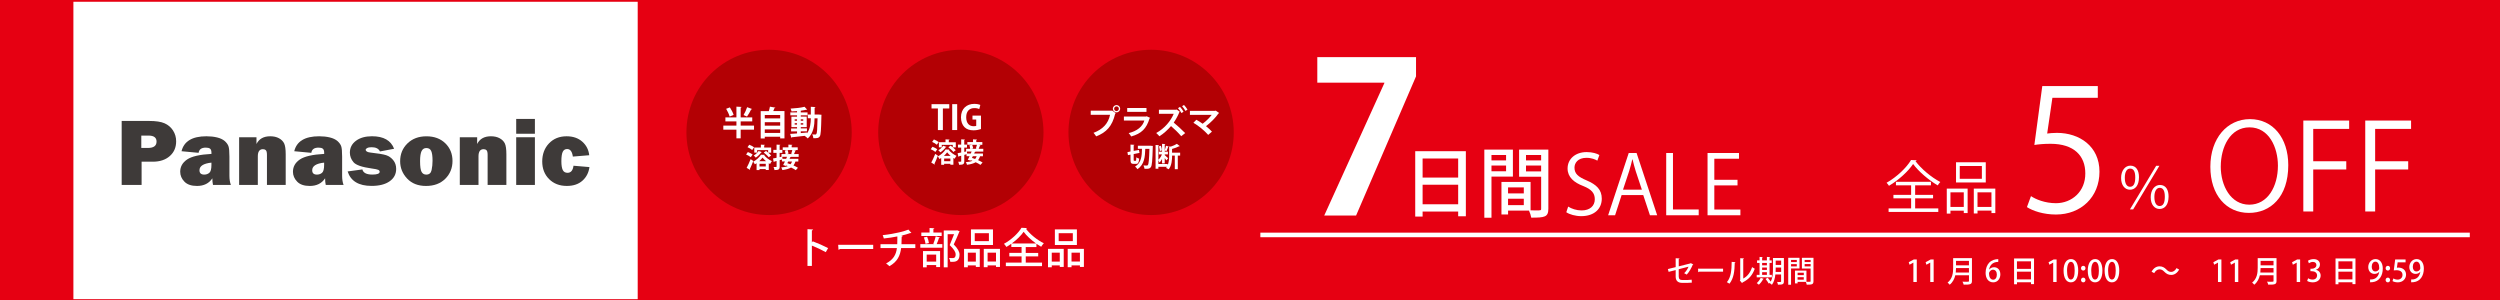 <?xml version="1.0" encoding="UTF-8"?>
<svg id="_レイヤー_1" data-name="レイヤー 1" xmlns="http://www.w3.org/2000/svg" viewBox="0 0 1000 120">
  <defs>
    <style>
      .cls-1 {
        fill: #b30004;
      }

      .cls-2 {
        fill: #fff;
      }

      .cls-3 {
        fill: #e60012;
      }

      .cls-4 {
        fill: #3e3a39;
      }
    </style>
  </defs>
  <rect class="cls-3" x="-.31" y="-.1" width="1000.62" height="120.2"/>
  <rect class="cls-2" x="29.36" y=".71" width="225.72" height="118.96"/>
  <g>
    <path class="cls-4" d="M56.64,64.68v9.3h-7.97v-25.6h10.94c2.73,0,4.8.31,6.22.94,1.42.63,2.54,1.58,3.38,2.87.83,1.29,1.25,2.73,1.25,4.33,0,2.44-.85,4.41-2.55,5.91-1.7,1.5-3.97,2.25-6.81,2.25h-4.45ZM56.52,59.18h2.63c2.31,0,3.47-.85,3.47-2.55,0-1.6-1.07-2.4-3.21-2.4h-2.89v4.95Z"/>
    <path class="cls-4" d="M92.33,73.98h-7.13c-.18-.81-.26-1.7-.26-2.66-1.35,2.04-3.4,3.06-6.13,3.06-2.25,0-3.94-.57-5.05-1.73-1.12-1.15-1.68-2.47-1.68-3.96,0-2.01.92-3.64,2.75-4.89,1.83-1.24,5.08-1.99,9.75-2.24v-.43c0-.84-.19-1.39-.57-1.67-.38-.28-.94-.41-1.68-.41-1.73,0-2.69.69-2.89,2.08l-6.83-.64c.98-3.99,4.3-5.98,9.96-5.98,1.54,0,2.95.15,4.24.46s2.31.79,3.06,1.44c.75.65,1.25,1.34,1.51,2.06.26.73.39,2.12.39,4.18v7.62c0,1.45.19,2.69.58,3.71ZM84.57,65.05c-3.19.34-4.78,1.36-4.78,3.06,0,1.15.63,1.73,1.9,1.73.8,0,1.48-.24,2.04-.71.56-.47.84-1.53.84-3.15v-.92Z"/>
    <path class="cls-4" d="M114.26,73.98h-7.48v-12.01c0-.99-.15-1.62-.46-1.89-.31-.28-.69-.41-1.15-.41-1.36,0-2.04.95-2.04,2.85v11.46h-7.48v-19.08h6.94v2.7c1.03-2.06,2.86-3.09,5.5-3.09,1.39,0,2.56.27,3.52.8.96.53,1.64,1.22,2.05,2.06.41.84.62,2.31.62,4.4v12.21Z"/>
    <path class="cls-4" d="M137.43,73.98h-7.13c-.18-.81-.26-1.7-.26-2.66-1.35,2.04-3.39,3.06-6.13,3.06-2.25,0-3.94-.57-5.05-1.73-1.12-1.15-1.68-2.47-1.68-3.96,0-2.01.92-3.64,2.75-4.89,1.83-1.24,5.08-1.99,9.74-2.24v-.43c0-.84-.19-1.39-.57-1.67-.38-.28-.94-.41-1.68-.41-1.73,0-2.69.69-2.89,2.08l-6.83-.64c.97-3.99,4.3-5.98,9.96-5.98,1.54,0,2.95.15,4.24.46s2.31.79,3.06,1.44,1.25,1.34,1.51,2.06c.26.73.38,2.12.38,4.18v7.62c0,1.45.19,2.69.58,3.71ZM129.66,65.05c-3.19.34-4.78,1.36-4.78,3.06,0,1.15.63,1.73,1.89,1.73.8,0,1.48-.24,2.04-.71.56-.47.84-1.53.84-3.15v-.92Z"/>
    <path class="cls-4" d="M139.04,68.58l5.91-.81c.34,1.38,1.68,2.06,4.01,2.06,1.94,0,2.91-.38,2.91-1.13,0-.33-.19-.58-.56-.76-.37-.18-1.26-.37-2.66-.55-3.88-.54-6.3-1.38-7.26-2.52-.96-1.14-1.44-2.42-1.44-3.82,0-1.95.81-3.53,2.44-4.74,1.63-1.21,3.76-1.81,6.4-1.81,4.63,0,7.58,1.67,8.85,5.01l-5.66,1.07c-.53-1.13-1.63-1.69-3.32-1.69-.8,0-1.4.11-1.79.33s-.59.43-.59.65c0,.62.6,1.01,1.8,1.14,3.13.35,5.25.7,6.36,1.06s2.06,1.03,2.85,1.99c.79.96,1.18,2.13,1.18,3.49,0,2.09-.87,3.75-2.62,4.97-1.74,1.23-4.15,1.84-7.21,1.84-5.17,0-8.36-1.93-9.59-5.8Z"/>
    <path class="cls-4" d="M170.4,74.38c-3.16,0-5.68-.98-7.54-2.95-1.86-1.97-2.8-4.28-2.8-6.93,0-2.85.97-5.23,2.92-7.13s4.47-2.85,7.59-2.85,5.66.94,7.57,2.81c1.91,1.88,2.86,4.23,2.86,7.05s-.97,5.23-2.9,7.14c-1.93,1.91-4.5,2.86-7.7,2.86ZM170.51,69.84c1.16,0,1.87-.6,2.13-1.81.26-1.21.38-2.47.38-3.78,0-1.79-.18-3.08-.54-3.86-.36-.79-1.01-1.18-1.95-1.18-.86,0-1.5.41-1.9,1.22-.4.81-.6,2.15-.6,4.01,0,2.19.21,3.64.62,4.34.41.71,1.03,1.06,1.86,1.06Z"/>
    <path class="cls-4" d="M202.53,73.98h-7.48v-12.01c0-.99-.15-1.62-.46-1.89-.31-.28-.69-.41-1.15-.41-1.36,0-2.04.95-2.04,2.85v11.46h-7.48v-19.08h6.94v2.7c1.02-2.06,2.86-3.09,5.5-3.09,1.39,0,2.56.27,3.52.8.96.53,1.64,1.22,2.05,2.06.41.84.62,2.31.62,4.4v12.21Z"/>
    <path class="cls-4" d="M213.96,47.57v5.93h-7.48v-5.93h7.48ZM213.96,54.9v19.08h-7.48v-19.08h7.48Z"/>
    <path class="cls-4" d="M229.4,66.29l6.38.54c-.3,2.23-1.23,4.04-2.8,5.44-1.57,1.4-3.65,2.1-6.26,2.1-2.91,0-5.28-.92-7.1-2.75-1.82-1.83-2.73-4.18-2.73-7.04s.9-5.34,2.71-7.23c1.81-1.89,4.15-2.84,7.04-2.84,2.56,0,4.65.72,6.27,2.15,1.61,1.43,2.54,3.24,2.78,5.43l-6.55.54c-.28-2.01-1.04-3.02-2.29-3.02-.8,0-1.39.37-1.75,1.1s-.55,2-.55,3.82c0,1.56.19,2.72.55,3.47.37.75,1.01,1.12,1.92,1.12,1.34,0,2.13-.94,2.38-2.83Z"/>
  </g>
  <g>
    <path class="cls-2" d="M677.31,105.75c-.02.07-.11.13-.22.17-.52,1.29-1.47,2.97-2.4,3.93-.26-.19-.7-.42-1.03-.56.76-.71,1.4-1.75,1.76-2.62l-3.93,1.02v2.89c0,1.07.55,1.43,1.46,1.43h1.93c.47,0,1.33-.07,1.8-.14.01.36.02.84.05,1.18-.48.06-1.32.1-1.81.1h-1.98c-1.7,0-2.67-.78-2.67-2.51v-2.61l-2.82.71-.3-1.12,3.12-.77v-3.55l1.55.08c-.01.14-.13.22-.32.25v2.91l4.64-1.17.14-.12,1.03.5Z"/>
    <path class="cls-2" d="M679.22,107.46h10.01v1.2h-9.54c-.07.12-.23.2-.38.22l-.1-1.42Z"/>
    <path class="cls-2" d="M694.19,104.86c-.01.13-.12.22-.29.24-.07,3.33-.37,6.19-2.11,8.38-.26-.19-.71-.46-1.04-.62,1.68-1.91,1.89-4.96,1.92-8.11l1.52.11ZM697.29,111.42c1.79-.92,2.93-2.6,3.54-4.58.25.2.78.5,1.07.66-.86,2.45-2.3,4.21-4.84,5.46-.05.11-.16.2-.24.28l-.9-1.08.17-.22v-8.66l1.51.08c-.02.12-.11.23-.3.26v7.79Z"/>
    <path class="cls-2" d="M708.74,109.94v1h-6.06v-1h1.14v-4.77h-1v-1h1v-1.4l1.31.08c-.01.1-.1.16-.28.19v1.13h1.91v-1.4l1.32.08c-.01.1-.08.17-.26.19v1.13h.86v1h-.86v4.77h.92ZM705.53,111.55c-.04.08-.12.12-.28.11-.39.78-1.07,1.66-1.7,2.22-.2-.2-.6-.49-.85-.65.6-.49,1.22-1.32,1.58-2.1l1.25.42ZM706.76,105.17h-1.91v.95h1.91v-.95ZM704.85,107v.98h1.91v-.98h-1.91ZM704.85,108.87v1.07h1.91v-1.07h-1.91ZM713.56,103.21v9.34c0,1.13-.43,1.34-2.38,1.32-.04-.3-.19-.79-.34-1.09.35.02.71.02.98.02.56,0,.62,0,.62-.25v-2.76h-2.29c-.16,1.48-.53,3.01-1.38,4.13-.18-.19-.64-.54-.89-.66l.1-.13-.5.29c-.23-.49-.79-1.27-1.27-1.85l.88-.48c.41.47.9,1.09,1.19,1.56.83-1.52.91-3.47.91-5.03v-4.41h4.37ZM710.27,107.63c0,.36-.01.74-.02,1.14h2.21v-1.76h-2.18v.62ZM712.46,104.24h-2.18v1.74h2.18v-1.74Z"/>
    <path class="cls-2" d="M719.8,107.39h-3.38v6.49h-1.13v-10.75h4.51v4.26ZM718.72,103.98h-2.3v.85h2.3v-.85ZM716.42,106.55h2.3v-.91h-2.3v.91ZM725.39,103.13v9.32c0,1.33-.58,1.42-2.7,1.42-.05-.31-.2-.8-.36-1.12h-3.3v.61h-1.04v-5.13h4.59v4.49c.31.01.6.01.85.01.8,0,.81,0,.81-.29v-5.03h-3.48v-4.28h4.62ZM721.52,109.09h-2.48v.95h2.48v-.95ZM719.03,111.88h2.48v-1.01h-2.48v1.01ZM724.25,103.98h-2.39v.85h2.39v-.85ZM721.86,106.57h2.39v-.94h-2.39v.94Z"/>
    <path class="cls-2" d="M765.35,112.81v-7.76h-.02l-1.52.84-.31-1.02,2.04-1.09h1.17v9.03h-1.35Z"/>
    <path class="cls-2" d="M772.1,112.81v-7.76h-.02l-1.52.84-.31-1.02,2.04-1.09h1.17v9.03h-1.35Z"/>
    <path class="cls-2" d="M788.78,103.25v9.1c0,1.37-.59,1.54-3.31,1.51-.07-.32-.29-.88-.48-1.19.53.02,1.06.04,1.48.04,1.04,0,1.12,0,1.12-.37v-2.24h-5.47c-.32,1.39-.98,2.78-2.24,3.79-.17-.23-.6-.67-.85-.84,2.04-1.63,2.23-4.04,2.23-5.96v-3.84h7.53ZM782.41,107.22c0,.55-.04,1.15-.11,1.78h5.28v-1.78h-5.17ZM787.58,104.35h-5.17v1.77h5.17v-1.77Z"/>
    <path class="cls-2" d="M795.66,107.83c.42-.53,1.09-.94,1.97-.94,1.45,0,2.51,1.09,2.51,2.87,0,1.68-1.07,3.18-2.85,3.18-1.92,0-3.05-1.57-3.05-3.81,0-1.76.59-3.17,1.45-4.08.94-.98,2.35-1.4,3.62-1.4v1.1c-2.55,0-3.48,1.75-3.67,3.08h.02ZM798.74,109.84c0-1.18-.6-1.96-1.55-1.96-.8,0-1.58.75-1.58,1.57.02,1.42.61,2.43,1.67,2.43.91,0,1.46-.86,1.46-2.05Z"/>
    <path class="cls-2" d="M805.62,103.38h7.99v10.27h-1.21v-.74h-5.61v.79h-1.16v-10.31ZM812.39,104.53h-5.61v3.01h5.61v-3.01ZM806.78,111.75h5.61v-3.08h-5.61v3.08Z"/>
    <path class="cls-2" d="M821.28,112.81v-7.76h-.02l-1.52.84-.31-1.02,2.04-1.09h1.17v9.03h-1.35Z"/>
    <path class="cls-2" d="M825.42,108.31c0-2.95,1.12-4.68,2.99-4.68s2.87,1.85,2.87,4.58c0,3.06-1.1,4.73-2.96,4.73s-2.89-1.86-2.89-4.63ZM829.87,108.26c0-2.15-.46-3.53-1.51-3.53-.91,0-1.54,1.27-1.54,3.53s.55,3.56,1.51,3.56c1.17,0,1.54-1.69,1.54-3.56Z"/>
    <path class="cls-2" d="M832.41,107.28c0-.54.37-.95.89-.95s.89.38.89.95c0,.53-.35.94-.89.94s-.89-.43-.89-.94ZM832.41,112c0-.54.37-.95.89-.95s.89.4.89.95-.35.94-.89.94-.89-.43-.89-.94Z"/>
    <path class="cls-2" d="M835.1,108.31c0-2.95,1.12-4.68,2.99-4.68s2.87,1.85,2.87,4.58c0,3.06-1.1,4.73-2.96,4.73s-2.89-1.86-2.89-4.63ZM839.55,108.26c0-2.15-.46-3.53-1.51-3.53-.91,0-1.54,1.27-1.54,3.53s.55,3.56,1.51,3.56c1.18,0,1.54-1.69,1.54-3.56Z"/>
    <path class="cls-2" d="M841.84,108.31c0-2.95,1.12-4.68,2.99-4.68s2.87,1.85,2.87,4.58c0,3.06-1.1,4.73-2.96,4.73s-2.89-1.86-2.89-4.63ZM846.29,108.26c0-2.15-.46-3.53-1.51-3.53-.91,0-1.54,1.27-1.54,3.53s.55,3.56,1.51,3.56c1.18,0,1.54-1.69,1.54-3.56Z"/>
    <path class="cls-2" d="M871.66,107.82c-.78,1.42-1.91,2.15-3.18,2.15-1.12,0-1.93-.44-2.77-1.29-.59-.59-1.07-.94-1.92-.94s-1.63.61-2.11,1.52l-1.05-.58c.78-1.42,1.91-2.15,3.18-2.15,1.12,0,1.93.44,2.77,1.29.59.59,1.07.94,1.92.94s1.63-.61,2.11-1.52l1.05.58Z"/>
    <path class="cls-2" d="M887.19,112.81v-7.76h-.02l-1.52.84-.31-1.02,2.04-1.09h1.18v9.03h-1.36Z"/>
    <path class="cls-2" d="M893.94,112.81v-7.76h-.02l-1.52.84-.31-1.02,2.04-1.09h1.18v9.03h-1.36Z"/>
    <path class="cls-2" d="M910.61,103.25v9.1c0,1.37-.59,1.54-3.31,1.51-.07-.32-.29-.88-.48-1.19.53.02,1.05.04,1.47.04,1.04,0,1.12,0,1.12-.37v-2.24h-5.47c-.32,1.39-.98,2.78-2.24,3.79-.17-.23-.6-.67-.85-.84,2.04-1.63,2.23-4.04,2.23-5.96v-3.84h7.53ZM904.24,107.22c0,.55-.04,1.15-.11,1.78h5.28v-1.78h-5.17ZM909.41,104.35h-5.17v1.77h5.17v-1.77Z"/>
    <path class="cls-2" d="M918.68,112.81v-7.76h-.02l-1.52.84-.31-1.02,2.04-1.09h1.18v9.03h-1.36Z"/>
    <path class="cls-2" d="M926.37,107.94c1.02.19,1.89,1.02,1.89,2.29,0,1.47-1.13,2.71-3.18,2.71-.94,0-1.78-.28-2.21-.56l.36-1.07c.32.22,1.04.52,1.79.52,1.28,0,1.81-.84,1.81-1.64,0-1.16-.98-1.7-2.05-1.7h-.61v-1h.59c.78,0,1.8-.47,1.8-1.46,0-.71-.46-1.27-1.41-1.27-.64,0-1.26.3-1.61.54l-.35-1c.46-.34,1.33-.66,2.27-.66,1.69,0,2.52,1.02,2.52,2.17,0,.92-.58,1.73-1.61,2.11v.02Z"/>
    <path class="cls-2" d="M934.2,103.38h7.99v10.27h-1.21v-.74h-5.61v.79h-1.16v-10.31ZM940.97,104.53h-5.61v3.01h5.61v-3.01ZM935.36,111.75h5.61v-3.08h-5.61v3.08Z"/>
    <path class="cls-2" d="M951.67,108.72c-.43.52-1.07.84-1.87.84-1.46,0-2.5-1.13-2.5-2.75s1.14-3.18,2.93-3.18,2.88,1.57,2.88,3.79c0,2.89-1.43,5.16-4.1,5.44-.37.06-.73.07-.98.06v-1.12c.26.02.52,0,.89-.05,1.96-.26,2.62-1.92,2.79-3.05h-.04ZM948.69,106.73c0,1.07.55,1.85,1.46,1.85.66,0,1.17-.38,1.44-.85.06-.12.1-.28.1-.53,0-1.49-.52-2.54-1.54-2.54-.86,0-1.46.86-1.46,2.07Z"/>
    <path class="cls-2" d="M954.25,107.28c0-.54.37-.95.89-.95s.89.38.89.95c0,.53-.35.94-.89.94s-.89-.43-.89-.94ZM954.25,112c0-.54.37-.95.89-.95s.89.4.89.95-.35.94-.89.94-.89-.43-.89-.94Z"/>
    <path class="cls-2" d="M962.23,103.78v1.15h-3.17l-.3,2.15c.18-.01.35-.04.6-.04,1.64,0,3.06.96,3.06,2.81,0,1.74-1.33,3.09-3.3,3.09-.89,0-1.69-.24-2.11-.5l.31-1.05c.36.2,1.02.46,1.75.46,1.02,0,1.93-.7,1.93-1.87s-.79-1.89-2.4-1.89c-.46,0-.79.02-1.09.07l.56-4.37h4.15Z"/>
    <path class="cls-2" d="M968.1,108.72c-.43.52-1.07.84-1.87.84-1.46,0-2.5-1.13-2.5-2.75s1.14-3.18,2.93-3.18,2.88,1.57,2.88,3.79c0,2.89-1.43,5.16-4.1,5.44-.37.06-.73.07-.98.06v-1.12c.26.02.52,0,.89-.05,1.96-.26,2.62-1.92,2.79-3.05h-.04ZM965.12,106.73c0,1.07.55,1.85,1.46,1.85.66,0,1.18-.38,1.44-.85.06-.12.1-.28.1-.53,0-1.49-.52-2.54-1.54-2.54-.86,0-1.46.86-1.46,2.07Z"/>
  </g>
  <g>
    <path class="cls-2" d="M330.31,100.87c-1.54-.87-3.81-1.95-5.56-2.63v8.12h-1.76v-14.69l2.25.13c-.02.18-.17.32-.49.39v4.8l.34-.47c1.91.71,4.46,1.83,6.16,2.72l-.94,1.63Z"/>
    <path class="cls-2" d="M335.26,97.93h14.02v1.68h-13.34c-.1.17-.32.29-.54.3l-.13-1.98Z"/>
    <path class="cls-2" d="M366.11,99.23h-5.66c-.37,3.07-1.51,5.46-4.68,7.25-.35-.35-.92-.81-1.34-1.09,2.89-1.56,4-3.46,4.33-6.16h-6.56v-1.54h6.7c.03-.99.05-1.95.05-3.12-1.59.33-3.64.65-5.42.82-.1-.42-.27-.87-.45-1.33,5.29-.57,9.01-1.68,10.29-2.22l1.19,1.33c-.05.05-.15.07-.25.07-.07,0-.12,0-.18-.02-.94.35-2.47.79-3.69,1.06l.65.05c-.03.17-.15.3-.42.34-.02,1.11-.02,2.08-.08,3.02h5.54v1.54Z"/>
    <path class="cls-2" d="M373.32,97.53c.35-.81.77-2.12.97-3l1.71.47c-.05.12-.18.18-.4.18-.22.72-.59,1.73-.94,2.48h2.28v1.44h-8.81v-1.44h5.61l-.42-.13ZM376.67,93v1.41h-8.14v-1.41h3.29v-1.81l1.93.12c-.02.13-.12.24-.39.27v1.43h3.31ZM369.2,106.93v-6.5h6.83v6.41h-1.56v-.81h-3.79v.89h-1.48ZM370.85,94.7c.35.77.64,1.83.72,2.52l-1.36.32c-.07-.69-.34-1.76-.66-2.57l1.29-.27ZM374.47,101.85h-3.79v2.8h3.79v-2.8ZM382.85,92.11l1.02.44c-.03.1-.08.17-.17.22-.59,1.43-1.34,3.22-2.2,5,1.66,1.69,2.3,2.94,2.32,4.08,0,2.89-2.01,2.89-2.99,2.89-.23,0-.49,0-.72-.02-.02-.42-.22-1.09-.5-1.53.57.05,1.09.05,1.43.05,1.02,0,1.22-.66,1.22-1.46,0-1.01-.69-2.08-2.38-3.74.67-1.58,1.26-3.05,1.75-4.36h-2.57v13.24h-1.56v-14.74h5.04l.32-.07Z"/>
    <path class="cls-2" d="M385.62,106.9v-7.35h6.29v7.22h-1.58v-.6h-3.21v.74h-1.51ZM390.34,101.07h-3.21v3.56h3.21v-3.56ZM397.19,91.76v6.23h-8.81v-6.23h8.81ZM395.56,96.46v-3.17h-5.66v3.17h5.66ZM393.51,99.55h6.48v7.22h-1.59v-.6h-3.36v.71h-1.53v-7.32ZM395.04,104.62h3.36v-3.54h-3.36v3.54Z"/>
    <path class="cls-2" d="M410.3,102.55v2.48h6.51v1.43h-14.47v-1.43h6.29v-2.48h-4.9v-1.39h4.9v-2.35h-4.1v-1.31c-.64.47-1.31.89-1.98,1.28-.2-.35-.64-.94-.97-1.26,2.9-1.56,5.74-4.25,7.02-6.41l2.2.12c-.05.17-.18.27-.4.29,1.63,2.21,4.58,4.57,7.13,5.77-.39.4-.75.94-1.06,1.41-.62-.35-1.26-.76-1.9-1.19v1.31h-4.28v2.35h4.99v1.39h-4.99ZM414.41,97.38c-1.96-1.39-3.84-3.12-4.95-4.67-1.01,1.49-2.75,3.22-4.75,4.67h9.7Z"/>
    <path class="cls-2" d="M419.2,106.9v-7.35h6.29v7.22h-1.58v-.6h-3.21v.74h-1.51ZM423.91,101.07h-3.21v3.56h3.21v-3.56ZM430.76,91.76v6.23h-8.81v-6.23h8.81ZM429.13,96.46v-3.17h-5.66v3.17h5.66ZM427.08,99.55h6.48v7.22h-1.59v-.6h-3.36v.71h-1.53v-7.32ZM428.61,104.62h3.36v-3.54h-3.36v3.54Z"/>
  </g>
  <g>
    <path class="cls-2" d="M766.66,64.12c-.05.18-.23.3-.46.34,2.23,3.03,6.37,6.5,9.93,8.34-.39.37-.76.9-1.03,1.36-3.61-2.11-7.72-5.61-9.86-8.57-1.88,2.85-5.68,6.39-9.65,8.73-.21-.34-.64-.9-.96-1.22,4.02-2.25,8-6.04,9.79-9.1l2.25.11ZM766.06,79.34v4.02h9.26v1.42h-19.88v-1.42h9.01v-4.02h-7.08v-1.4h7.08v-3.81h-6.07v-1.4h14v1.4h-6.32v3.81h7.17v1.4h-7.17Z"/>
    <path class="cls-2" d="M778.71,85.43v-10h8.34v9.79h-1.54v-.94h-5.33v1.15h-1.47ZM785.51,76.92h-5.33v5.86h5.33v-5.86ZM794.31,64.9v8.09h-11.9v-8.09h11.9ZM792.75,71.52v-5.12h-8.85v5.12h8.85ZM789.51,75.43h8.62v9.81h-1.54v-.99h-5.58v1.15h-1.49v-9.97ZM791,82.78h5.58v-5.86h-5.58v5.86Z"/>
  </g>
  <path class="cls-2" d="M855.59,70.88c0,3.33-1.52,5.01-3.61,5.01-1.98,0-3.54-1.7-3.54-4.71s1.65-4.92,3.7-4.92c2.37,0,3.45,1.95,3.45,4.62ZM849.92,71.06c0,2.55.9,3.65,2.09,3.65,1.36,0,2.09-1.2,2.09-3.72,0-2.32-.62-3.56-2.07-3.56-1.24,0-2.11,1.29-2.11,3.63ZM851.98,83.75l10.48-17.42h1.29l-10.48,17.42h-1.29ZM867.43,78.6c0,3.35-1.52,4.99-3.61,4.99-1.95,0-3.54-1.68-3.54-4.69s1.66-4.92,3.7-4.92c2.5,0,3.45,2.16,3.45,4.62ZM861.75,78.78c0,2.55.92,3.63,2.11,3.63,1.36,0,2.07-1.17,2.07-3.7,0-2.32-.62-3.58-2.04-3.58-1.26,0-2.14,1.31-2.14,3.65Z"/>
  <path class="cls-2" d="M839.12,34.45v4.66h-18.16l-2.09,14.31c1.08-.13,2.16-.27,3.91-.27,8.98,0,17.01,5.33,17.01,15.52s-7.42,17.14-17.41,17.14c-5.06,0-9.31-1.48-11.61-2.97l1.62-4.39c1.89,1.28,5.6,2.83,9.99,2.83,6.34,0,11.81-4.66,11.74-11.95,0-6.95-4.45-11.81-13.9-11.81-2.7,0-4.79.2-6.48.47l3.17-23.55h22.2Z"/>
  <path class="cls-2" d="M526.92,22.84h39.49v7.71l-23.98,55.67h-12.74l24.06-52.99v-.17h-26.83v-10.23Z"/>
  <g>
    <path class="cls-2" d="M566.09,60.48h20.25v26.03h-3.07v-1.89h-14.23v2.01h-2.95v-26.15ZM583.27,63.4h-14.23v7.63h14.23v-7.63ZM569.04,81.71h14.23v-7.82h-14.23v7.82Z"/>
    <path class="cls-2" d="M605.17,70.64h-8.58v16.45h-2.86v-27.25h11.43v10.79ZM602.43,62h-5.84v2.16h5.84v-2.16ZM596.59,68.51h5.84v-2.31h-5.84v2.31ZM619.34,59.84v23.63c0,3.38-1.46,3.59-6.84,3.59-.12-.79-.52-2.04-.91-2.83h-8.36v1.55h-2.65v-13.02h11.65v11.37c.79.03,1.52.03,2.16.03,2.04,0,2.07,0,2.07-.73v-12.74h-8.82v-10.86h11.71ZM609.52,74.96h-6.3v2.4h6.3v-2.4ZM603.22,82.04h6.3v-2.55h-6.3v2.55ZM616.45,62h-6.05v2.16h6.05v-2.16ZM610.4,68.57h6.05v-2.37h-6.05v2.37Z"/>
  </g>
  <g>
    <path class="cls-2" d="M638.94,64.27c-.72-.46-2.29-1.14-4.38-1.14-3.46,0-4.77,2.12-4.77,3.92,0,2.45,1.5,3.69,4.84,5.1,4.02,1.7,6.08,3.76,6.08,7.32,0,3.96-2.88,6.99-8.24,6.99-2.25,0-4.71-.69-5.95-1.57l.75-2.26c1.34.88,3.33,1.54,5.36,1.54,3.33,0,5.29-1.8,5.29-4.48,0-2.45-1.34-3.96-4.58-5.26-3.76-1.41-6.31-3.6-6.31-7.03,0-3.79,3.07-6.57,7.62-6.57,2.35,0,4.15.59,5.1,1.18l-.82,2.25Z"/>
    <path class="cls-2" d="M662.86,86.11h-2.88l-2.68-8.07h-8.66l-2.61,8.07h-2.78l8.24-24.91h3.14l8.24,24.91ZM656.75,75.88l-2.45-7.39c-.52-1.7-.95-3.27-1.28-4.74h-.1c-.33,1.5-.78,3.07-1.24,4.64l-2.48,7.48h7.55Z"/>
    <path class="cls-2" d="M679.49,86.11h-13.01v-24.91h2.71v22.58h10.29v2.32Z"/>
    <path class="cls-2" d="M696.16,86.11h-13.14v-24.91h12.58v2.29h-9.87v8.43h9.28v2.25h-9.28v9.64h10.43v2.29Z"/>
  </g>
  <g>
    <path class="cls-2" d="M915.31,66.07c0,12.79-7.16,19.09-15.75,19.09-9.02,0-15.42-7.11-15.42-18.47s6.73-19.04,15.85-19.04,15.32,7.45,15.32,18.42ZM888.3,66.6c0,7.73,4.01,15.27,11.41,15.27s11.46-7.3,11.46-15.61c0-7.3-3.58-15.32-11.36-15.32s-11.5,7.92-11.5,15.66Z"/>
    <path class="cls-2" d="M921.33,84.59v-36.37h18.33v3.34h-14.37v12.94h13.22v3.29h-13.22v16.8h-3.96Z"/>
    <path class="cls-2" d="M946.1,84.59v-36.37h18.33v3.34h-14.37v12.94h13.22v3.29h-13.22v16.8h-3.96Z"/>
  </g>
  <rect class="cls-2" x="504.14" y="93.06" width="483.78" height="1.83"/>
  <circle class="cls-1" cx="307.63" cy="52.96" r="33.06"/>
  <circle class="cls-1" cx="384.34" cy="52.96" r="33.06"/>
  <circle class="cls-1" cx="460.44" cy="52.96" r="33.06"/>
  <g>
    <path class="cls-2" d="M301.61,50.25v1.63h-5.34v3.46h-1.7v-3.46h-5.24v-1.63h5.24v-1.68h-4.41v-1.6h4.41v-4.31l2.08.11c-.01.13-.12.22-.38.27v3.93h4.63v1.6h-4.63v1.68h5.34ZM291.95,42.95c.61.93,1.27,2.18,1.5,3.02l-1.6.66c-.2-.82-.81-2.13-1.39-3.11l1.5-.57ZM297.42,46.02c.51-.86,1.12-2.17,1.43-3.15l2.01.74c-.05.12-.19.16-.4.16-.4.89-1.1,2.09-1.66,2.86l-1.37-.61Z"/>
    <path class="cls-2" d="M310.17,43.05c-.05.11-.17.18-.38.19-.13.36-.3.78-.49,1.19h4.49v10.93h-1.72v-.67h-6.16v.7h-1.63v-10.95h3.25c.17-.58.35-1.24.44-1.78l2.2.4ZM312.07,46h-6.16v1.37h6.16v-1.37ZM312.07,48.87h-6.16v1.4h6.16v-1.4ZM305.91,53.18h6.16v-1.41h-6.16v1.41Z"/>
    <path class="cls-2" d="M327.75,45.85l.84.05c-.01.12-.01.32-.03.5-.12,5.62-.23,7.57-.65,8.16-.47.69-.96.75-2.57.71-.03-.45-.2-1.09-.43-1.51.51.05.96.05,1.21.05.19,0,.31-.05.43-.23.27-.36.39-1.94.47-6.24h-1.2c-.01,2.64-.38,5.96-2.72,8.04-.27-.3-.85-.79-1.21-1.02l.03-.03c-1.94.24-3.87.44-5.17.58-.03.12-.12.19-.22.2l-.47-1.55c.74-.04,1.7-.11,2.76-.19v-.82h-2.38v-1.16h2.38v-.53h-2.26v-4.19h2.26v-.53h-2.68v-1.17h2.68v-.53c-.75.07-1.51.11-2.22.13-.04-.32-.21-.82-.36-1.13,1.97-.11,4.24-.35,5.58-.73l1.05,1.14s-.09.04-.17.04c-.04,0-.08,0-.13-.01-.57.15-1.27.27-2.02.36-.05.04-.13.07-.24.08v.63h2.71v1.17h-2.71v.53h2.38v4.19h-2.38v.53h2.47v1.16h-2.47v.7c.82-.07,1.66-.15,2.48-.22v.35c1.32-1.82,1.52-4.19,1.54-6.05h-1.2v-1.5h1.2v-3.09l1.87.11c-.01.13-.11.2-.35.26v2.72h1.93ZM317.87,47.73v.57h.94v-.57h-.94ZM317.87,49.85h.94v-.58h-.94v.58ZM321.3,47.73h-1.01v.57h1.01v-.57ZM321.3,49.85v-.58h-1.01v.58h1.01Z"/>
    <path class="cls-2" d="M299.15,60.82c.65.23,1.49.65,1.91.98l-.75,1.09c-.4-.36-1.21-.82-1.87-1.09l.7-.98ZM298.65,67.15c.45-.84,1.1-2.21,1.6-3.5l1.06.73c-.42,1.15-.94,2.34-1.35,3.18.06.08.09.15.09.23,0,.05-.01.11-.04.16l-1.35-.81ZM299.72,57.89c.65.25,1.5.69,1.92,1.05l-.77,1.07c-.39-.37-1.22-.86-1.87-1.14l.71-.97ZM302.64,65.3c-.23.16-.47.3-.71.43-.15-.3-.41-.78-.65-1.04,1.26-.64,2.52-1.83,3.1-2.8l1.51.05c-.03.09-.1.15-.21.17.7.91,1.98,1.88,3.08,2.34-.27.3-.54.78-.73,1.15-.17-.1-.35-.19-.52-.31v2.72h-1.22v-.38h-2.49v.4h-1.17v-2.74ZM304.75,60.87c-.03.1-.15.12-.27.11-.53.75-1.35,1.56-2.17,2.07-.19-.24-.58-.65-.83-.84.75-.41,1.51-1.11,1.94-1.81l1.33.47ZM302.86,60.06v.99h-1.15v-2.05h2.64v-1.14l1.62.08c-.01.12-.1.18-.3.22v.85h2.8v2.05h-1.21c.47.39.92.8,1.19,1.13l-.96.72c-.39-.54-1.27-1.35-2-1.9l.91-.64c.27.19.56.43.85.67v-.98h-4.39ZM306.41,64.47c-.55-.46-1.05-.97-1.4-1.43-.32.45-.77.96-1.31,1.43h2.71ZM303.81,66.59h2.49v-1.06h-2.49v1.06Z"/>
    <path class="cls-2" d="M319.45,62.74h-3.03c-.04.09-.13.12-.3.12l-.31.66h3.52v1.09h-1.15c-.21.63-.46,1.14-.8,1.56.7.31,1.35.64,1.8.94l-.86.96c-.45-.33-1.14-.71-1.9-1.06-.82.5-1.93.81-3.47,1.02-.09-.36-.3-.81-.47-1.06,1.11-.09,1.97-.25,2.64-.53-.23-.08-.44-.16-.65-.24l-.1.17-1.11-.36c.22-.4.46-.9.72-1.42h-1.21v-.79l-.91.26v2.55c0,1.18-.43,1.42-2.08,1.42-.03-.34-.19-.9-.36-1.24.22,0,.43.01.62.01.57,0,.59,0,.59-.21v-2.2l-.93.26c-.02.11-.11.16-.21.18l-.3-1.43c.4-.08.9-.17,1.43-.29v-1.97h-1.29v-1.2h1.29v-2.09l1.51.08c-.01.11-.09.17-.28.21v1.81h1.09v1.2h-1.09v1.72l.74-.17v-1.06h1.62c-.03-.39-.15-.97-.3-1.4l1.07-.22h-1.9v-1.09h2.27v-1.08l1.6.09c-.01.11-.09.17-.29.21v.79h2.42v1.09h-1.6l.93.19c-.03.09-.12.13-.27.14-.14.38-.35.88-.54,1.28h1.86v1.1ZM313,63.51h1.47l.33-.78h-1.89l.09.78ZM316.49,61.51c.16-.43.33-1.02.44-1.49h-1.9c.17.46.33,1.06.36,1.45l-.82.17h2.4l-.47-.13ZM315.28,64.6c-.12.23-.23.45-.35.67.4.12.83.27,1.27.43.27-.3.47-.66.61-1.1h-1.54Z"/>
  </g>
  <g>
    <path class="cls-2" d="M379.71,43.39h-2.56v8.64h-1.99v-8.64h-2.55v-1.72h7.1v1.72Z"/>
    <path class="cls-2" d="M380.88,41.66h1.99v10.36h-1.99v-10.36Z"/>
    <path class="cls-2" d="M392.39,51.62c-.61.23-1.78.51-2.95.51-1.58,0-2.78-.4-3.65-1.27-.89-.88-1.4-2.29-1.4-3.93,0-3.5,2.33-5.38,5.31-5.38,1.05,0,1.93.19,2.43.43l-.42,1.64c-.47-.22-1.06-.38-1.98-.38-1.85,0-3.25,1.13-3.25,3.64s1.28,3.61,2.99,3.61c.49,0,.85-.07,1.02-.15v-2.53h-1.5v-1.58h3.4v5.38Z"/>
    <path class="cls-2" d="M373,58.71c.65.23,1.49.65,1.91.98l-.75,1.09c-.4-.36-1.21-.82-1.87-1.09l.7-.98ZM372.5,65.04c.45-.84,1.1-2.21,1.6-3.5l1.06.73c-.42,1.15-.94,2.34-1.35,3.18.06.08.09.15.09.23,0,.05-.01.11-.04.16l-1.35-.81ZM373.57,55.78c.65.25,1.5.69,1.92,1.05l-.77,1.07c-.39-.37-1.22-.86-1.87-1.14l.71-.97ZM376.49,63.19c-.23.16-.47.3-.71.43-.15-.3-.41-.78-.65-1.04,1.26-.64,2.52-1.83,3.1-2.8l1.51.05c-.03.09-.1.15-.21.17.7.91,1.98,1.88,3.08,2.34-.27.3-.54.78-.73,1.15-.17-.1-.35-.19-.52-.31v2.72h-1.22v-.38h-2.49v.4h-1.17v-2.74ZM378.59,58.76c-.03.1-.15.12-.27.11-.53.75-1.35,1.56-2.17,2.07-.19-.24-.58-.65-.83-.84.75-.41,1.51-1.11,1.94-1.81l1.33.47ZM376.71,57.95v.99h-1.15v-2.05h2.64v-1.14l1.62.08c-.01.12-.1.18-.3.22v.85h2.8v2.05h-1.21c.47.39.92.8,1.19,1.13l-.96.72c-.39-.54-1.27-1.35-2-1.9l.91-.64c.27.19.56.43.85.67v-.98h-4.39ZM380.26,62.36c-.55-.46-1.05-.97-1.4-1.43-.32.45-.77.96-1.31,1.43h2.71ZM377.66,64.48h2.49v-1.06h-2.49v1.06Z"/>
    <path class="cls-2" d="M393.3,60.63h-3.03c-.04.09-.13.12-.3.12l-.31.66h3.52v1.09h-1.15c-.21.63-.46,1.14-.8,1.56.7.31,1.35.64,1.8.94l-.86.96c-.45-.33-1.14-.71-1.9-1.06-.82.5-1.93.81-3.47,1.02-.09-.36-.3-.81-.47-1.06,1.11-.09,1.97-.25,2.64-.53-.23-.08-.44-.16-.65-.24l-.1.17-1.11-.36c.22-.4.46-.9.72-1.42h-1.21v-.79l-.91.26v2.55c0,1.18-.43,1.42-2.08,1.42-.03-.34-.19-.9-.36-1.24.22,0,.43.01.62.01.57,0,.59,0,.59-.21v-2.2l-.93.26c-.02.11-.11.16-.21.18l-.3-1.43c.4-.08.9-.17,1.43-.29v-1.97h-1.29v-1.2h1.29v-2.09l1.51.08c-.01.11-.09.17-.28.21v1.81h1.09v1.2h-1.09v1.72l.74-.17v-1.06h1.62c-.03-.39-.15-.97-.3-1.4l1.07-.22h-1.9v-1.09h2.27v-1.08l1.6.09c-.01.11-.09.17-.29.21v.79h2.42v1.09h-1.6l.93.19c-.03.09-.12.13-.27.14-.14.38-.35.88-.54,1.28h1.86v1.1ZM386.84,61.4h1.47l.33-.78h-1.89l.09.78ZM390.34,59.4c.16-.43.33-1.03.44-1.49h-1.9c.17.46.33,1.06.36,1.45l-.82.17h2.4l-.47-.13ZM389.13,62.49c-.12.23-.23.45-.35.67.4.12.83.27,1.27.43.27-.3.47-.66.61-1.1h-1.54Z"/>
  </g>
  <g>
    <path class="cls-2" d="M436.28,44.28h8.42l.12-.07,1.5,1.06c-.07.07-.13.13-.24.19-1.2,5.04-3.49,7.48-7.61,9.09-.24-.43-.74-1.06-1.08-1.41,3.65-1.36,5.93-3.71,6.63-7.22h-7.73v-1.64ZM446.6,42.03c.81,0,1.46.65,1.46,1.46s-.65,1.46-1.46,1.46-1.46-.66-1.46-1.46c0-.83.69-1.46,1.46-1.46ZM447.54,43.49c0-.53-.42-.94-.94-.94s-.94.42-.94.94.43.94.94.94c.55,0,.94-.44.94-.94Z"/>
    <path class="cls-2" d="M460.08,47.15c-.04.08-.13.16-.26.2-1.21,4.11-3.27,6.09-7.34,7.24-.19-.39-.69-1-1.02-1.35,3.38-.81,5.62-2.65,6.27-5.03h-8.17v-1.59h8.89l.19-.13,1.44.66ZM458.59,44.76h-7.71v-1.55h7.71v1.55Z"/>
    <path class="cls-2" d="M471.95,44.72s-.12.08-.18.09c-.46,1.16-1.33,2.9-2.28,4.23,1.29,1.05,3.34,2.9,4.58,4.2l-1.58,1.24c-1.09-1.31-2.94-3.11-4.08-4.05-1.24,1.41-2.92,3.03-4.66,4.08-.3-.36-.86-.97-1.27-1.31,3.36-1.82,5.85-4.88,7.01-7.69h-5.92v-1.62s6.83,0,6.83,0l.28-.09,1.25.92ZM472,42.74c.54.57,1.09,1.29,1.41,1.94l-.83.54c-.3-.57-.85-1.4-1.39-1.95l.81-.53ZM473.6,41.98c.48.5,1.1,1.32,1.4,1.86l-.81.54c-.27-.54-.94-1.44-1.36-1.91l.77-.49Z"/>
    <path class="cls-2" d="M487.65,45.19c-.04.11-.13.17-.28.21-1.12,1.68-3.14,3.68-4.97,5.07.79.63,1.81,1.54,2.38,2.18l-1.5,1.31c-1.5-1.71-3.88-3.68-5.92-4.85l1.19-1.21c.81.43,1.7,1.02,2.51,1.6,1.4-1.05,2.8-2.45,3.61-3.54h-8.7v-1.6h10.05l.23-.13,1.4.97Z"/>
    <path class="cls-2" d="M453.47,63.83c0,.44.03.5.24.5h.54c.21,0,.25-.25.28-1.4.27.22.8.43,1.14.52-.13,1.6-.44,2.11-1.29,2.11h-.91c-1.03,0-1.27-.39-1.27-1.74v-1.97l-1.02.21-.21-1.2c.45-.1.85-.17,1.23-.26v-2.76l1.56.09c-.01.11-.09.17-.29.21v2.22c.81-.15,1.47-.27,2.11-.38.06.37.14.73.22,1.18l-2.33.45v2.23ZM460.4,58.32l.73.05c0,.11-.01.29-.02.45-.16,5.51-.31,7.41-.75,8-.39.59-.85.71-1.86.71-.23,0-.48-.01-.71-.02-.02-.37-.19-.95-.42-1.33.58.04,1.09.04,1.35.04.19,0,.31-.05.43-.21.32-.39.49-2.12.62-6.47h-1.66c-.1,3.04-.3,6.29-3.15,8.13-.19-.34-.59-.79-.93-1.04,2.54-1.53,2.71-4.27,2.76-7.1h-1.64v-1.24h5.25Z"/>
    <path class="cls-2" d="M472.06,61.06v1.18h-.94v5.45h-1.2v-5.45h-1.08c0,1.45-.1,3.93-1.34,5.47-.24-.16-.74-.42-1.06-.54.12-.15.23-.3.32-.46h-3.41v.79h-1.12v-9.51l1.38.08c-.01.1-.08.17-.26.19v5.65c.55-.51,1.1-1.36,1.43-2.16h-1.23v-1.09h1.27v-3.12l1.32.08c-.01.1-.08.15-.25.18v2.29c.19-.52.41-1.27.51-1.8l1.12.33c-.03.08-.12.12-.26.12-.16.5-.44,1.23-.68,1.71-.21-.09-.47-.18-.69-.26v.47h1.27v1.09h-1.27v.29c.29.25,1.17,1.05,1.37,1.25l-.69.87c-.14-.24-.41-.6-.68-.95v2.16h-1.07v-1.79c-.3.57-.65,1.09-1.02,1.44-.09-.29-.29-.7-.45-.99v1.56h3.71v.54c.52-1.22.6-2.7.6-3.81v-3.74c.26.02.49.03.7.04.91-.3,1.82-.71,2.39-1.09l1.19.92c-.04.06-.17.06-.29.06-.71.39-1.8.77-2.83,1.07v1.49h3.21ZM464.36,58.31c.22.57.39,1.34.41,1.84l-.83.28c-.02-.51-.17-1.28-.37-1.88l.79-.25Z"/>
  </g>
</svg>